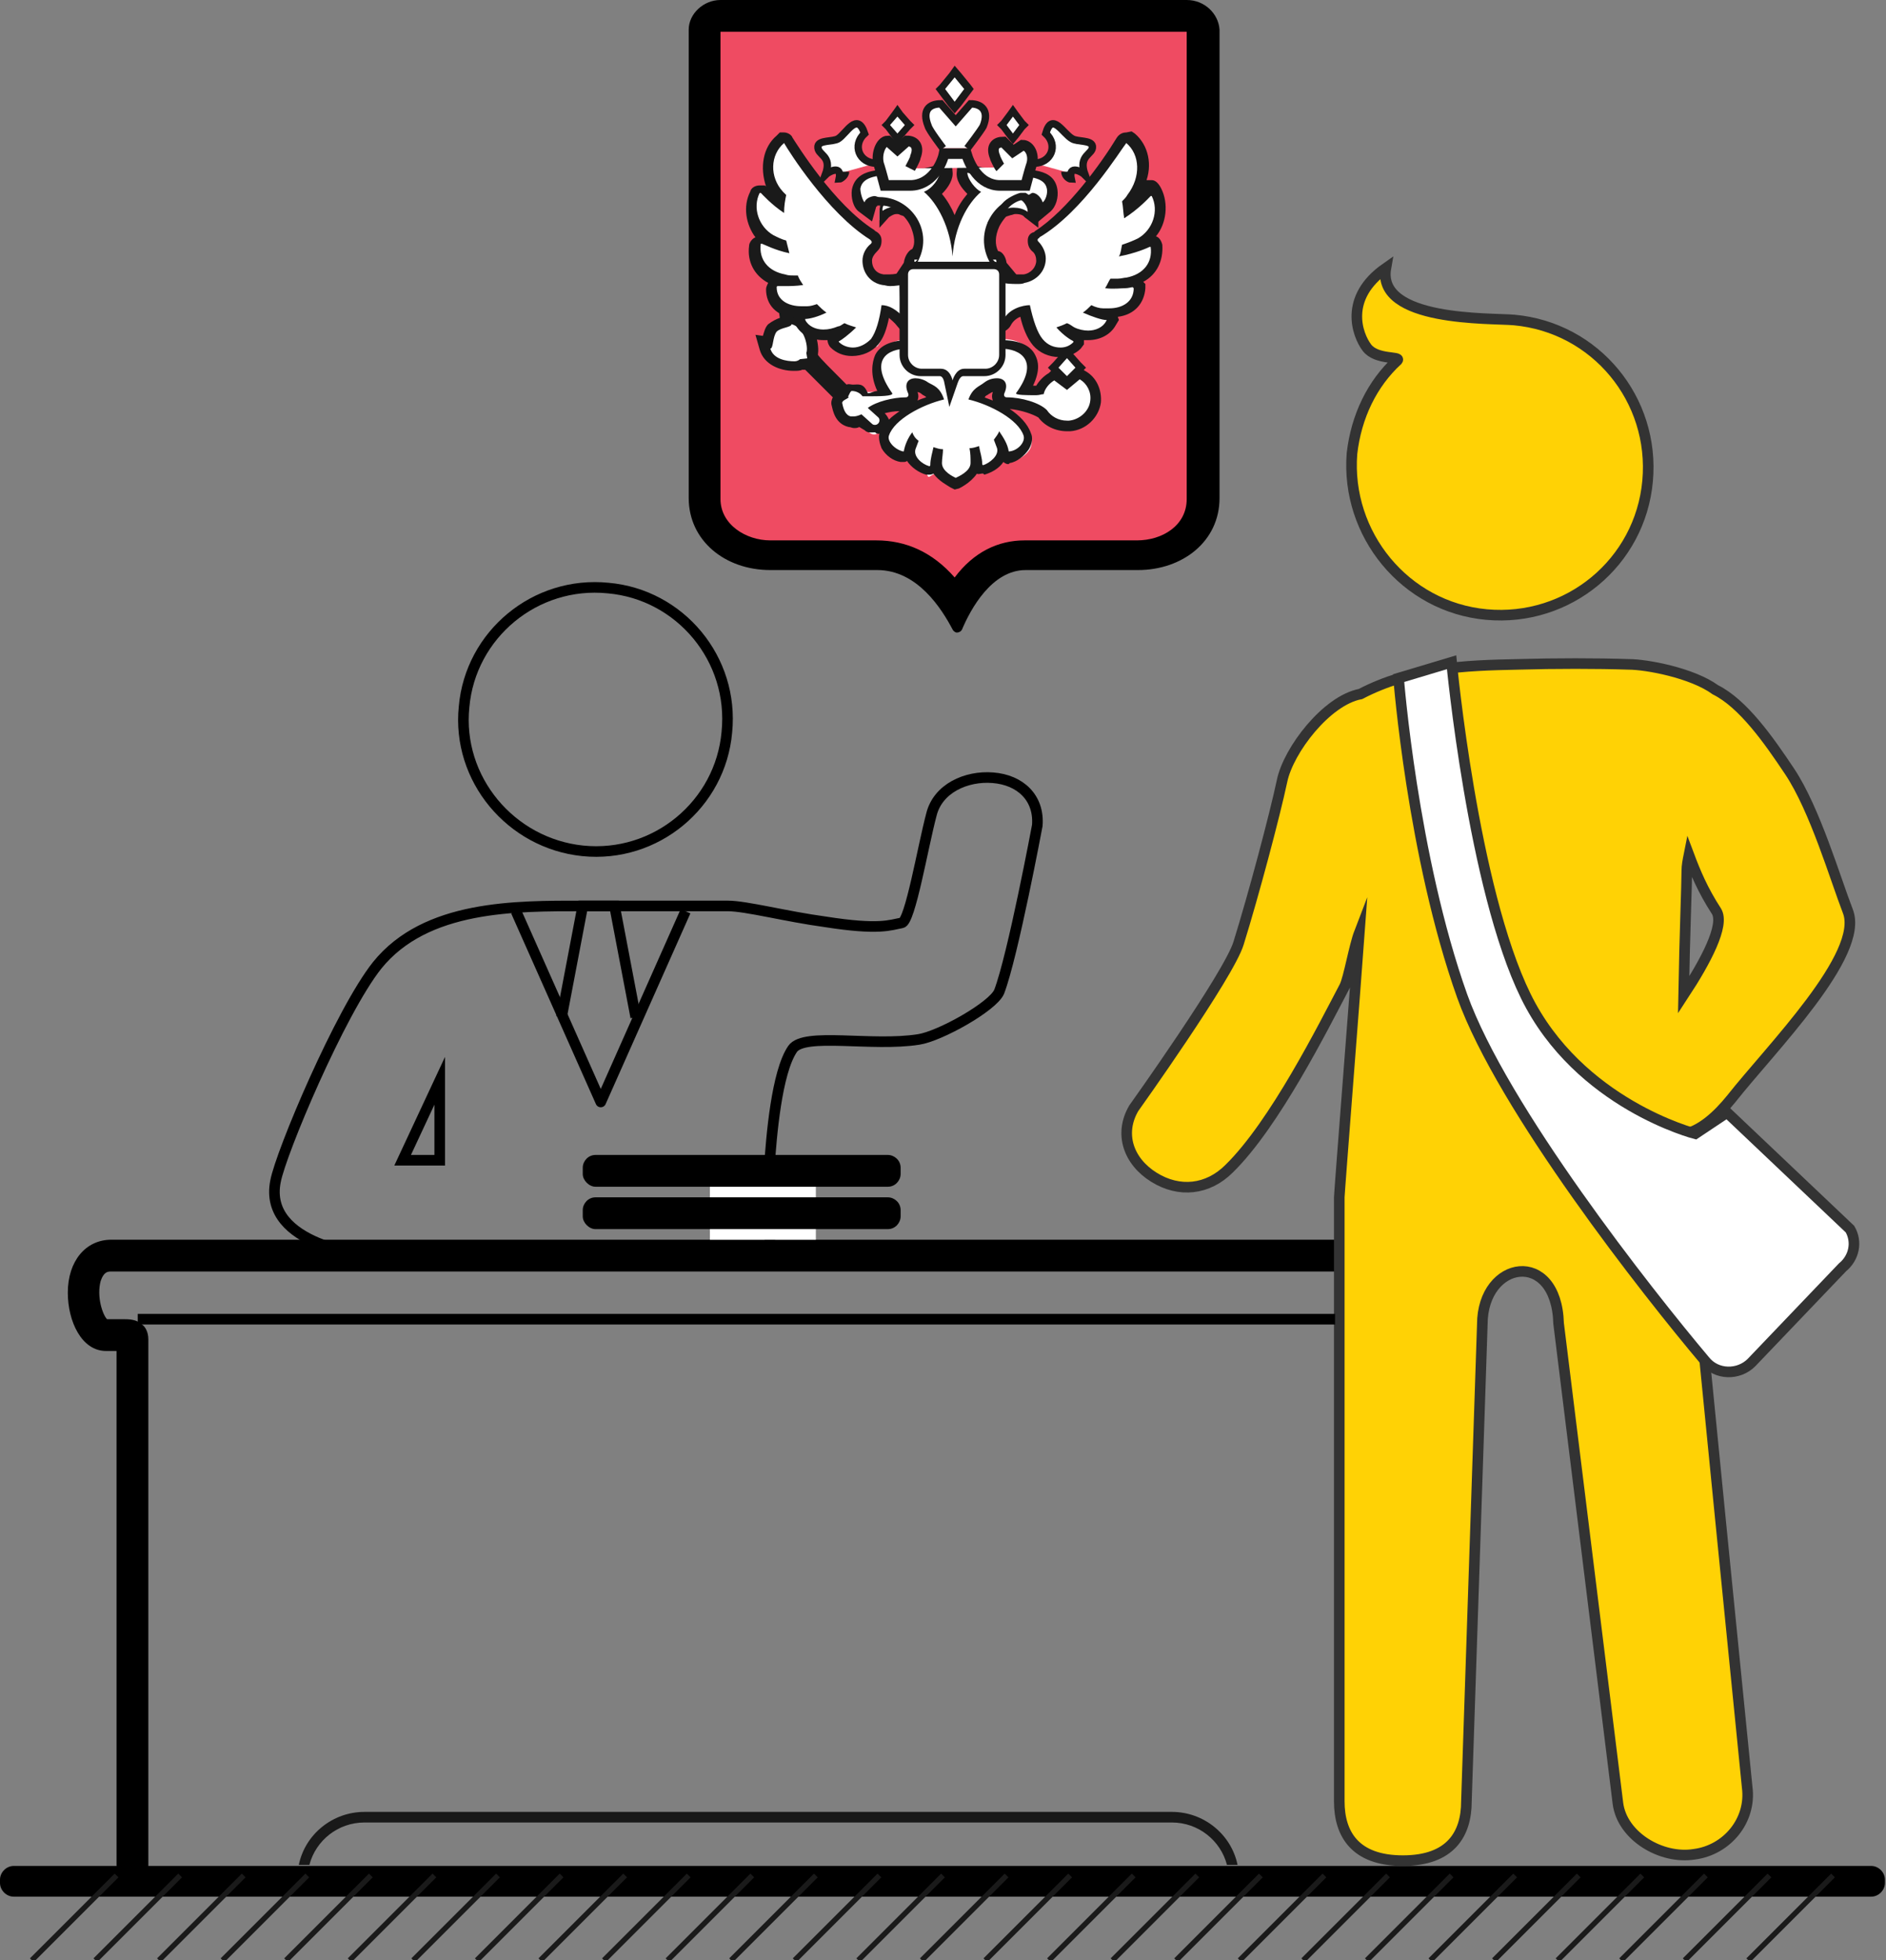 <?xml version="1.0" encoding="utf-8"?>
<!-- Generator: Adobe Illustrator 19.0.0, SVG Export Plug-In . SVG Version: 6.00 Build 0)  -->
<svg version="1.1" id="Layer_1" xmlns="http://www.w3.org/2000/svg" xmlns:xlink="http://www.w3.org/1999/xlink" x="0px" y="0px"
	 viewBox="0 0 178 185" style="enable-background:new 0 0 178 185;" xml:space="preserve">
<rect x="0" y="0" width="178" height="185" fill="#808080" stroke="none"/>
<style type="text/css">
	.st0{fill-rule:evenodd;clip-rule:evenodd;fill:#EF4B62;}
	.st1{fill:none;stroke:#000000;stroke-miterlimit:10;}
	.st2{fill:none;stroke:#000000;stroke-linejoin:round;stroke-miterlimit:10;}
	.st3{fill-rule:evenodd;clip-rule:evenodd;fill:#FFFFFF;}
	.st4{fill:#1A1A1A;}
	.st5{fill-rule:evenodd;clip-rule:evenodd;fill:#FFFFFF;stroke:#1A1A1A;stroke-width:0.7;stroke-miterlimit:10;}
	.st6{fill-rule:evenodd;clip-rule:evenodd;fill:#FFFFFF;stroke:#1A1A1A;stroke-miterlimit:10;}
	.st7{fill:#191919;}
	.st8{fill:#FFD205;stroke:#333333;stroke-miterlimit:10;}
	.st9{fill-rule:evenodd;clip-rule:evenodd;}
	.st10{fill:#FFFFFF;stroke:#333333;stroke-miterlimit:10;}
	.st11{fill:none;stroke:#1A1A1A;stroke-width:0.5;stroke-miterlimit:10;}
</style>
<path id="XMLID_112_" class="st0" d="M90.2,57.1c-1.4-2.3-3.9-4.8-7.5-4.8H72.7c-3.6,0-6.2-2.2-6.2-5.3V2.8c0-0.7,0.7-1.3,1.5-1.3
	H112c0.8,0,1.5,0.6,1.5,1.3v44.2c0,3.1-2.6,5.3-6.2,5.3H96.7C93.6,52.3,91.5,54.9,90.2,57.1z"/>
<polyline id="XMLID_1258_" class="st1" points="60,96 58,85.5 55,85.5 53,96 "/>
<path id="XMLID_4058_" class="st1" d="M55,80.3c6.9,0.7,13-4.4,13.6-11.2c0.7-6.9-4.4-13-11.2-13.6c-6.9-0.7-13,4.4-13.6,11.2
	C43.1,73.5,48.2,79.6,55,80.3z"/>
<polyline id="XMLID_3032_" class="st2" points="48.7,86 56.7,104 64.7,86 "/>
<path id="XMLID_138_" class="st1" d="M34.8,118.5h7.1c0,0.4,30.8,0.5,30.8,0.5c-0.1-5-0.1-7.9-0.1-8.7c0.2-3.1,0.7-9.1,2.2-11.3
	c1.1-1.6,7.5-0.2,11.9-0.9c2-0.3,7-3.1,7.6-4.5c1.3-3.4,3.6-15.7,3.6-15.7c0.2-2.6-1.6-4.3-4.2-4.5c-2.5-0.2-5.2,1-5.8,3.5
	c-0.8,3-2,10.1-2.8,10.2C84,87.3,83,87.8,77.9,87c-3.7-0.5-7.5-1.5-9.2-1.5c-3.2,0-10.2,0-13.7,0c-6.3,0-14.8-0.1-19.4,5.6
	c-3.5,4.4-9.1,17.7-9.6,20.4C24.8,117.6,34.8,118.5,34.8,118.5z M41.5,102c0,0,0,3.5,0,7.5H38L41.5,102z"/>
<g id="XMLID_1648_">
	<path id="XMLID_31_" d="M112,3v44.1c0,2.5-2.3,3.9-4.7,3.9H96.7c-2.5,0-4.8,1.1-6.6,3.5C88,52.1,85.5,51,82.7,51H72.7
		c-2.3,0-4.7-1.5-4.7-3.9V3H112 M112,0H68c-1.6,0-3,1.3-3,2.8v44.2c0,4,3.4,6.8,7.7,6.8c0,0,6.5,0,10.1,0c3.8,0,6.1,3.7,7.1,5.6
		c0.1,0.2,0.3,0.3,0.4,0.3c0.2,0,0.4-0.1,0.5-0.3c0.8-1.9,2.8-5.6,6-5.6c4.1,0,3.6,0,10.6,0c4.2,0,7.7-2.7,7.7-6.8V2.8
		C115,1.3,113.7,0,112,0L112,0z"/>
</g>
<path id="XMLID_3039_" d="M1.3,179h175.3c0.7,0,1.3-0.6,1.3-1.3v-0.3c0-0.7-0.6-1.3-1.3-1.3H1.3c-0.7,0-1.3,0.6-1.3,1.3l0,0.3
	C0,178.4,0.6,179,1.3,179z"/>
<g id="XMLID_3392_">
	<g id="XMLID_119_">
		<g id="XMLID_198_">
			<polygon id="XMLID_202_" class="st3" points="83.6,11.8 84.7,10.5 85.8,11.8 84.7,13.1 			"/>
			<path id="XMLID_199_" class="st4" d="M84.7,11l0.7,0.8l-0.7,0.8L84,11.8L84.7,11 M84.7,9.9l-0.5,0.7l-0.6,0.8l-0.4,0.4l0.4,0.4
				l0.6,0.8l0.5,0.6l0.5-0.6l0.7-0.8l0.4-0.4l-0.4-0.4l-0.7-0.8L84.7,9.9L84.7,9.9z"/>
		</g>
		<g id="XMLID_193_">
			<path id="XMLID_197_" class="st3" d="M83,20c0-0.7,0.5-1.3,0.8-1.4l0.1,0l0.1,0c0.3,0,1.1,0.4,1.5,0.9l0.7,0.9L85,20
				c-0.2,0-0.3-0.1-0.5-0.1c-0.2,0-0.6,0-1,0.4L83,20.8V20z"/>
			<path id="XMLID_194_" class="st4" d="M83.9,18.9c0.2,0,1,0.4,1.3,0.7c-0.2-0.1-0.4-0.1-0.6-0.1c-0.4,0-0.9,0.1-1.3,0.4
				C83.2,19.4,83.7,18.9,83.9,18.9 M83.8,18.2L83.8,18.2c-0.4,0.2-0.8,1-0.8,1.8v1.5l0.9-1c0.3-0.2,0.5-0.3,0.7-0.3
				c0.2,0,0.2,0,0.4,0.1l2.2,0.7l-1.5-1.8c-0.4-0.5-1.3-0.9-1.7-1L83.8,18.2L83.8,18.2z"/>
		</g>
		<g id="XMLID_188_">
			<polygon id="XMLID_192_" class="st3" points="94.5,11.8 95.6,10.5 96.7,11.8 95.6,13.1 			"/>
			<path id="XMLID_189_" class="st4" d="M95.6,11l0.6,0.8l-0.6,0.8L95,11.8L95.6,11 M95.6,9.9l-0.5,0.7l-0.6,0.8l-0.4,0.4l0.4,0.4
				l0.6,0.8l0.5,0.6l0.5-0.6l0.6-0.8l0.4-0.4l-0.4-0.4l-0.6-0.8L95.6,9.9L95.6,9.9z"/>
		</g>
		<path id="XMLID_187_" class="st5" d="M100.5,16.2c0,0.4,0.4,0.7,0.6,0.7c-0.3-1.4,1-0.7,1.3-0.4c-0.7-1.9,0.8-1.9,0.7-2.7
			c-0.1-0.6-1.4-0.4-1.9-0.7c-0.9-0.5-1.9-2.6-2.5-0.5c1.2,1.1,0.5,2.8-1.1,2.8"/>
		<g id="XMLID_180_">
			<path id="XMLID_186_" class="st3" d="M93.7,25c-0.1-0.1-0.2,0-0.2,0h-6.6c-0.1,0.1-0.2,0.1-0.2,0.2l-0.1,0.1l-0.5,0l-0.2-0.3
				c0,0,0-0.1,0-0.1h-0.3l0.2-0.3c0-0.2,0.1-0.4,0.1-0.5L86,24l0.4,0c0.5-0.7,0.5-1.7,0.1-2.7c-0.5-1.2-1.8-2.4-3.3-2.4
				c-0.1,0-0.3,0-0.4,0c-0.4,0.1-0.5,0.3-0.5,0.3L82,20l-0.6-0.5c-0.4-0.3-0.6-1.2-0.5-1.8c0.3-1.6,2.5-1.6,4.1-1.6l0.8,0
				c1.1,0,2.2,0,3-0.3l0.6-0.2l0.1,0.7c0.1,0.7-0.5,1.5-1.2,2c0.8,0.9,1.5,2.1,1.9,3.5c0.4-1.4,1.1-2.6,1.9-3.5
				c-0.7-0.5-1.3-1.4-1.2-2l0.1-0.7l0.6,0.2c0.8,0.3,1.9,0.3,3,0.3l0.8,0c1.6,0,3.8,0,4.1,1.6c0.1,0.6-0.1,1.4-0.5,1.8L98.3,20
				l-0.2-0.7c-0.1-0.2-0.2-0.5-0.5-0.6c-0.1,0-0.3,0-0.4,0c-1.5,0-2.7,1.2-3.3,2.4c-0.5,1.1-0.5,2.1,0,2.9H94c0.1,0,0.5,0.1,0.6,0.7
				l0.2,0.3H95v0.3L94,25h-0.2L93.7,25z"/>
			<path id="XMLID_181_" class="st4" d="M91.3,16.3c0.9,0.3,2,0.3,3.1,0.3c0.3,0,0.6,0,0.8,0c1.8,0,3.4,0.1,3.6,1.2
				c0.1,0.4-0.1,1.1-0.4,1.3c0-0.1-0.3-0.8-0.9-0.9c-0.2,0-0.3,0.2-0.5,0.2c-3,0-5.3,3.5-3.5,6.5h-7c1.8-3-0.5-6.3-3.5-6.3
				c-0.2,0-0.3-0.1-0.5-0.1c-0.7,0.1-0.9,0.5-0.9,0.6c-0.2-0.2-0.4-0.9-0.4-1.3c0.2-1.2,1.8-1.3,3.6-1.3c0.3,0,0.6,0,0.8,0
				c1.1,0,2.3,0,3.1-0.3c0,0.6-0.7,1.6-1.5,1.9c1.3,1.1,2.5,3.4,2.7,6.1c0.2-2.8,1.4-5,2.7-6.1C92.1,17.9,91.3,16.9,91.3,16.3
				 M94,24.5c0,0,0.1,0.3,0,0.3c0,0,0,0,0,0c-0.1-0.1-0.2-0.2-0.3-0.3H94 M86.6,24.5c-0.1,0.1-0.2,0.2-0.3,0.3c0,0,0,0,0,0
				c0,0,0-0.3,0-0.3H86.6 M90.4,14.9l-0.1,1.3c-0.1,0.8,0.4,1.5,1,2.1c-0.5,0.6-0.9,1.2-1.2,2c-0.3-0.7-0.7-1.4-1.2-2
				c0.6-0.6,1.1-1.4,1-2.1l-0.1-1.3l-1.2,0.6c-0.7,0.3-1.8,0.5-2.8,0.5h-0.4H85c0,0,0,0,0,0c-1.7,0-4.2-0.2-4.6,1.9
				c-0.1,0.7,0.1,1.7,0.7,2.1l1.2,0.9l0.4-1.4c0,0,0.1,0,0.1-0.1c0.1,0,0.2,0,0.4,0c1.3,0,2.4,1.1,2.8,2.1c0.3,0.8,0.4,1.5,0.1,2
				c-0.3,0.1-0.7,0.6-0.8,1.3L84.5,26h0.9l0.1,0.1l0.9-0.1h0.4l0.3-0.1c0,0,0.1,0.1,0.1,0.1h6.2c0,0,0.1-0.2,0.1-0.1l0.3,0.1
				l0.4,0.2c0.3,0,0.6-0.2,0.7-0.2h1.1L95,24.8c-0.1-0.7-0.5-1.1-0.8-1.1c-0.3-0.6-0.3-1.4,0.1-2.3c0.5-1,1.6-2.1,2.8-2.1
				c0.1,0,0.2,0,0.3,0c0,0,0.1,0.1,0.1,0.2l0.4,1.5l1.2-1c0.6-0.5,0.8-1.4,0.7-2.1C99.5,15.8,97,16,95.3,16h-0.4h-0.4
				c-1,0-2.1-0.2-2.8-0.5L90.4,14.9L90.4,14.9z"/>
		</g>
		<g id="XMLID_175_">
			<path id="XMLID_179_" class="st3" d="M96.6,20.3c-0.4-0.3-0.7-0.4-0.9-0.4c-0.2,0-0.3,0-0.5,0.1l-1.1,0.3l0.7-0.9
				c0.4-0.5,1.2-0.8,1.5-0.9l0.1,0l-0.1,0c0.3,0.1,0.7,0.7,0.7,1.4v0.8L96.6,20.3z"/>
			<path id="XMLID_176_" class="st4" d="M96.4,18.9c0.2,0.1,0.6,0.6,0.6,1.1c-0.4-0.3-0.9-0.4-1.3-0.4c-0.2,0-0.5,0-0.6,0.1
				C95.5,19.2,96.2,18.9,96.4,18.9 M96.5,18.2l-0.2,0c-0.4,0.1-1.3,0.5-1.7,1L93.2,21l2.2-0.7c0.1,0,0.3-0.1,0.4-0.1
				c0.2,0,0.7,0,0.9,0.3l1.3,1V20c0-0.8-0.8-1.6-1.2-1.8L96.5,18.2L96.5,18.2z"/>
		</g>
		<g id="XMLID_170_">
			<polygon id="XMLID_174_" class="st3" points="88.8,8.4 90.1,6.8 91.5,8.4 90.1,10.2 			"/>
			<path id="XMLID_171_" class="st4" d="M90.1,7.3L91,8.4l-0.9,1.2l-0.9-1.2L90.1,7.3 M90.1,6.2l-0.5,0.7L88.7,8l-0.4,0.4l0.3,0.4
				l0.9,1.2l0.6,0.7l0.6-0.7l0.9-1.2l0.3-0.4L91.6,8l-0.9-1.1L90.1,6.2L90.1,6.2z"/>
		</g>
		<g id="XMLID_161_">
			<path id="XMLID_169_" class="st3" d="M89.9,45.9c-0.4-0.2-1.6-0.8-1.6-1.9c0-0.2,0-0.4,0-0.7c-0.1,0.3-0.1,0.6-0.1,0.8l0,0.6
				L87.7,45h-0.1l-0.1-0.2c-1-0.3-1.9-1.3-1.7-2.3c0,0,0-0.1,0-0.2c-0.1,0.2-0.1,0.4-0.2,0.6l-0.1,0.2L85.1,43h-0.1L85,43.2
				c-0.6-0.1-1.2-0.4-1.5-1c-0.2-0.4-0.3-0.7-0.1-1.1c0.5-1.5,2.8-2.9,5-3.5c-0.2-0.4-0.5-0.5-0.8-0.7c-0.1-0.1-0.2-0.1-0.3-0.2
				c-0.3-0.2-0.7-0.3-0.9-0.3c-0.2,0-0.3,0-0.3,0.1c-0.1,0.1-0.1,0.3,0.1,0.6c0.1,0.2,0.1,0.5-0.1,0.7c-0.1,0.2-0.4,0.3-0.6,0.3
				c-0.9,0-2,0.2-2.7,0.6c0.5,0.5,0.5,0.5,0.5,0.5c0.1,0.1,0.2,0.3,0.3,0.5c0,0.2-0.1,0.6-0.2,0.7C83,40.8,82.8,41,82.5,41
				c0,0,0,0,0,0c-0.3,0-0.5-0.2-0.7-0.4l-0.7-0.7C80.9,40,80.7,40,80.4,40c-0.1,0-0.3,0-0.4-0.1c-1-0.2-1.1-1.2-1.2-1.6
				c-0.1-0.4,0.1-0.6,0.3-0.8c-2-2-2.8-2.8-3.1-3.1l-0.6,0.1c-0.2,0.1-0.4,0.1-0.7,0.1c-1.1,0-2.4-0.5-2.7-1.7l-0.2-0.7l0.4,0
				c0,0,0,0,0-0.1c0.1-0.4,0.2-0.9,0.5-1.3c0.4-0.4,0.9-0.5,1.3-0.6c0,0,0,0,0.1,0L74.1,30l0.7,0.2c0.7,0.1,1.2,0.6,1.5,1.4
				c0.3,0.6,0.4,1.4,0.3,1.8l0.1,0.3c0.3,0.3,1.1,1,3.2,3.2c0.1-0.2,0.3-0.4,0.6-0.4c0.4,0,0.9,0.2,1.3,0.5c0.1,0,0.2,0,0.3,0
				c0.6,0,1.2-0.1,1.6-0.2c-1.1-1.7-0.9-2.8-0.6-3.4c0.4-0.9,1.5-1.4,2.8-1.4h8.7c1.3,0,2.3,0.5,2.8,1.4c0.3,0.6,0.5,1.7-0.5,3.4
				c0.3,0,0.7,0.1,1.1,0.1c0.1,0,0.2,0,0.3,0c0.2-0.5,0.6-1,1.1-1.2l0.3-0.2l1.2,0.9l1.2-0.9l0.3,0.2c0.9,0.5,1.4,1.5,1.3,2.5
				c-0.1,1.2-1.2,2.2-2.5,2.3c-0.1,0-0.2,0-0.3,0c-1,0-1.8-0.5-2.3-1.2c-0.5-0.5-2.1-1-3.4-1c-0.3,0-0.5-0.1-0.6-0.3
				c-0.1-0.2-0.2-0.5-0.1-0.7c0.1-0.3,0.1-0.5,0.1-0.6c0-0.1-0.2-0.1-0.3-0.1c-0.3,0-0.6,0.1-0.9,0.3c-0.1,0.1-0.2,0.1-0.3,0.2
				c-0.3,0.2-0.6,0.3-0.8,0.7c2.1,0.6,4.4,2,5,3.5c0.1,0.3,0.1,0.7-0.1,1.1c-0.3,0.5-0.9,0.9-1.5,1.1l0,0l-0.5,0L94.6,43
				c0-0.2-0.1-0.4-0.2-0.6c0,0,0,0.1,0,0.1c0.2,1-0.7,1.9-1.7,2.2l-0.1,0l-0.6,0l-0.1-0.5c0-0.3-0.1-0.5-0.1-0.8c0,0.2,0,0.5,0,0.7
				c0,1.2-1.7,1.9-1.7,1.9L90.1,46L89.9,45.9z"/>
			<path id="XMLID_162_" class="st4" d="M74.7,30.6c1.3,0.3,1.6,2.3,1.4,2.7l0.1,0.6c0.1,0,3.7,3.7,3.7,3.7c0.2-0.1,0.3-0.7,0.5-0.7
				c0.4,0,0.8,0.2,1,0.5c0.1,0,0.3,0,0.5,0c1,0,2.5,0,2.3-0.3c-2.2-3.1-0.5-4.2,1.5-4.2h8.7c2,0,3.7,1.2,1.5,4.2
				c-0.1,0.2,1,0.2,1.9,0.2c0.3,0,0.5-0.1,0.7-0.1c0.1-0.5,0.5-1,1-1.3l1.2,0.9l1.2-1c0.7,0.4,1.1,1.2,1,2c-0.1,1-1,1.8-2,1.9
				c-0.1,0-0.2,0-0.2,0c-0.8,0-1.5-0.4-1.9-1c-0.7-0.7-2.4-1.2-3.8-1.2c-0.2,0-0.3-0.2-0.2-0.4c0.4-0.9,0-1.4-0.7-1.4
				c-0.4,0-0.8,0.1-1.2,0.4c-0.5,0.4-1.1,0.5-1.5,1.6c2.1,0.5,4.7,1.9,5.2,3.4c0.2,0.6-0.5,1.4-1.3,1.5c0,0,0,0,0,0c0,0,0,0-0.1,0
				c-0.1-0.7-0.5-1.3-0.9-1.9c-0.1,0.3-0.3,0.5-0.5,0.8c0.1,0.3,0.2,0.5,0.3,0.8c0.2,0.7-0.7,1.4-1.3,1.6c0,0,0,0,0,0
				c0,0-0.1,0-0.1-0.1c0-0.6-0.2-1.1-0.3-1.7c-0.3,0.1-0.6,0.2-0.9,0.2c0.1,0.5,0.1,0.9,0.1,1.4c0,0.8-1.2,1.3-1.4,1.4
				c-0.2-0.1-1.3-0.6-1.3-1.4c0-0.4,0.1-0.9,0.1-1.3c-0.3,0-0.6-0.1-0.9-0.2c-0.1,0.5-0.3,1.1-0.3,1.7c0,0,0,0.1-0.1,0.1
				c0,0,0,0,0,0c-0.7-0.2-1.5-0.9-1.3-1.6c0.1-0.3,0.2-0.5,0.3-0.8c-0.3-0.2-0.5-0.5-0.6-0.8c-0.4,0.5-0.7,1.2-0.8,1.8
				c0,0,0,0-0.1,0c0,0,0,0,0,0c-0.8-0.2-1.5-1-1.3-1.5c0.5-1.5,3.1-2.9,5.2-3.4c-0.4-1.2-1-1.3-1.5-1.6c-0.4-0.3-0.9-0.4-1.2-0.4
				c-0.7,0-1.1,0.5-0.7,1.4c0.1,0.2,0,0.4-0.2,0.4c-1.2,0-2.8,0.4-3.6,1c0,0,1,0.9,1,0.9c0.1,0.1,0.1,0.2,0.1,0.3
				c0,0.2-0.2,0.4-0.4,0.4c0,0,0,0,0,0c-0.1,0-0.2,0-0.3-0.1l-1-0.9c-0.2,0.1-0.5,0.2-0.7,0.2c-0.1,0-0.2,0-0.3,0
				c-0.5-0.1-0.7-0.7-0.8-1.2c-0.1-0.3,0.4-0.4,0.6-0.6c0,0-3.7-3.7-3.7-3.7l-0.9,0.1c-0.1,0.1-0.3,0.2-0.5,0.2
				c-0.8,0-2-0.2-2.3-1.2c0,0,0,0,0,0c0.3,0,0.2-1.1,0.6-1.6C73.7,30.9,74.7,30.9,74.7,30.6 M73.5,29.3l0.1,0.7
				c-0.3,0.1-0.7,0.3-1.1,0.6l0,0l0,0c-0.3,0.3-0.4,0.8-0.5,1.1l-0.7-0.1l0.4,1.4c0.4,1.4,1.9,2,3.2,2c0.3,0,0.6,0,0.8-0.1l0.3,0
				c0.4,0.4,1.1,1.1,2.6,2.6c-0.1,0.2-0.2,0.5-0.1,0.8c0.1,0.4,0.3,1.7,1.6,2c0.2,0,0.3,0.1,0.5,0.1c0.2,0,0.3,0,0.5-0.1l0.5,0.3
				c0.3,0.3,0.6,0.2,1,0.2h0l0.1,0.1c0.1,0,0.2,0.1,0.3,0c-0.1,0.4,0,0.9,0.2,1.4c0.4,0.7,1.1,1.2,1.8,1.3l0.1,0l0.1,0
				c0.2,0,0.3,0,0.4-0.1c0.4,0.6,1.1,1.1,1.8,1.3l0.1,0l0.1,0c0.2,0,0.3,0,0.5-0.1c0.5,0.7,1.3,1.1,1.6,1.3l0.4,0.2l0.4-0.1
				c0,0,1.1-0.5,1.7-1.4c0.1,0.1,0.3,0,0.5,0h0.1l0.1,0.1c0.7-0.2,1.4-0.6,1.8-1.2c0.1,0.1,0.3,0.2,0.4,0.2h0.1l0.1-0.1
				c0.7-0.1,1.4-0.7,1.8-1.3c0.3-0.5,0.4-1.1,0.2-1.5c-0.3-0.9-1.1-1.7-2-2.3c1.1,0.1,2.2,0.5,2.7,0.8c0.6,0.8,1.6,1.3,2.7,1.3
				c0.1,0,0.2,0,0.3,0c1.5-0.1,2.7-1.3,2.9-2.7c0.1-1.2-0.4-2.4-1.5-3l-0.6-0.4l-0.5,0.4l-0.6,0.5l-0.6-0.5l-0.5-0.4L99,35.2
				c-0.5,0.3-0.9,0.7-1.2,1.2c-0.1,0-0.2,0-0.3,0c0.7-1.5,0.5-2.3,0.2-2.9c-0.5-1-1.7-1.4-3.2-1.4h-8.7c-1.5,0-2.7,0.4-3.2,1.4
				c-0.3,0.7-0.5,1.9,0.2,3.4c-0.3,0-0.6,0.2-0.8,0.2c0,0-0.1,0-0.1,0c-0.4-1-0.9-0.8-1.4-0.8c-0.2,0-0.4-0.1-0.6,0
				c-1.6-1.6-2.4-2.4-2.7-2.8l0-0.1c0.1-0.6-0.1-1.5-0.3-2.1c-0.4-0.9-1.1-1.5-1.9-1.6L73.5,29.3L73.5,29.3z M92.9,37.5
				c0,0,0.1,0,0.1-0.1c0.1-0.1,0.2-0.1,0.3-0.2c0.2-0.1,0.3-0.2,0.4-0.2c-0.1,0.3-0.1,0.5,0,0.8C93.4,37.7,93.2,37.6,92.9,37.5
				L92.9,37.5z M86.6,37.8c0.1-0.3,0.1-0.5,0-0.8c0.1,0,0.3,0.1,0.4,0.2c0.1,0.1,0.2,0.1,0.3,0.2c0,0,0.1,0,0.1,0.1
				C87.1,37.6,86.8,37.7,86.6,37.8L86.6,37.8z M83.5,39c0.4-0.1,0.9-0.2,1.4-0.2c-0.4,0.3-0.7,0.5-1,0.8
				C83.8,39.4,83.7,39.2,83.5,39L83.5,39z"/>
		</g>
		<g id="XMLID_156_">
			<polygon id="XMLID_160_" class="st3" points="99.4,34.7 100.7,33.3 102,34.7 100.7,35.9 			"/>
			<path id="XMLID_157_" class="st4" d="M100.7,33.8l0.8,0.9l-0.8,0.8l-0.8-0.8L100.7,33.8 M100.7,32.8l-0.5,0.5l-0.8,0.9l-0.5,0.5
				l0.5,0.5l0.8,0.8l0.5,0.4l0.5-0.4l0.8-0.8l0.5-0.5l-0.5-0.5l-0.8-0.9L100.7,32.8L100.7,32.8z"/>
		</g>
		<g id="XMLID_151_">
			<path id="XMLID_155_" class="st3" d="M100,33.2c-0.8,0-1.5-0.4-2.1-1c-0.6-0.7-1-1.9-1.2-2.9c-0.5,0.1-1.4,0.4-1.7,1.2l-0.1,0.4
				L94.5,31H94l0-0.7v-4.1l0.5-0.2h0.1l0.1,0.1c0.4,0.1,0.9,0.3,1.4,0.3c0.2,0,0.4,0,0.6,0c0.9-0.2,1.6-0.9,1.6-1.8
				c0-0.5-0.2-0.9-0.6-1.3c-0.2-0.1-0.2-0.4-0.2-0.6s0.1-0.4,0.3-0.5l0.1-0.1c3.9-2.5,7.5-8.3,7.9-8.9L106,13l0.3,0h0.2l0.2,0.1
				c1.5,1.3,1.5,3.7,0.1,5.5c-0.1,0.1-0.2,0.3-0.4,0.4c0,0.2,0,0.3,0.1,0.5c1-0.7,1.5-1.4,1.7-1.5l0.1-0.1l0.3,0h0.3l0.2,0.2
				c0.8,1.6,0.1,3.7-1.5,4.6c-0.4,0.2-0.8,0.4-1.3,0.5c0,0,0,0.1,0,0.1c1.1-0.3,1.9-0.7,2-0.7l0.1,0.1l0.1,0.1h0.4l0.1,0.3
				c0.2,1.7-0.9,3.1-2.7,3.4c-0.1,0-0.3,0-0.4,0c0.1,0,0.2,0,0.3,0c0.3,0,0.5,0,0.6,0l0.2,0l0.2,0.2l0.1,0.2l0,0.2
				c0,1.4-1.1,2.3-2.8,2.3c-0.2,0-0.4,0-0.6,0c-0.3,0-0.6-0.1-1-0.2c0,0,0,0,0,0c0.6,0.2,1.1,0.3,1.3,0.3l0.3,0l0.2,0.3l0.1,0.2
				l-0.1,0.3c-0.4,0.7-1.2,1.2-2.1,1.2c-0.5,0-1-0.1-1.6-0.4c-0.2-0.1-0.3-0.2-0.5-0.3c0,0,0,0,0,0c0.5,0.4,0.9,0.7,1,0.7l0.2,0.1
				l0.1,0.3l0,0.2l-0.2,0.2C101.3,32.9,100.7,33.2,100,33.2z"/>
			<path id="XMLID_152_" class="st4" d="M106.3,13.5C106.3,13.5,106.3,13.5,106.3,13.5c1.3,1.1,1.4,3.2,0.1,4.9
				c-0.1,0.2-0.3,0.4-0.5,0.6c0.1,0.5,0.1,1,0.2,1.6c1.4-0.9,2.3-1.9,2.5-2.1c0,0,0,0,0,0c0,0,0,0,0.1,0c0.7,1.4,0.1,3.2-1.3,4
				c-0.4,0.2-0.9,0.4-1.5,0.6c-0.1,0.4-0.1,0.8-0.3,1.1c1.6-0.3,2.7-0.8,2.9-0.9c0,0,0,0,0,0c0,0,0.1,0,0.1,0
				c0.2,1.5-0.7,2.6-2.3,2.9c-0.2,0-0.5,0.1-0.8,0.1c-0.2,0-0.5,0-0.7,0c-0.2,0.3-0.3,0.6-0.5,0.9c0.8,0.1,1.5,0,1.9,0
				c0.3,0,0.6-0.1,0.7-0.1c0,0,0,0,0,0c0,0,0.1,0.1,0.1,0.1c0,1.3-1.1,1.9-2.3,1.9c-0.2,0-0.4,0-0.6,0c-0.3,0-0.7-0.1-1.1-0.3
				c-0.3,0.3-0.5,0.5-0.8,0.7c0.9,0.4,1.8,0.7,2.2,0.7c0,0,0.1,0,0,0.1c-0.3,0.6-1,0.9-1.7,0.9c-0.4,0-0.9-0.1-1.3-0.3
				c-0.2-0.1-0.4-0.3-0.7-0.4c-0.4,0.2-0.7,0.3-1,0.4c0.7,0.8,1.4,1.2,1.6,1.3c0,0,0,0.1,0,0.1c-0.3,0.3-0.7,0.5-1.2,0.5
				c-0.6,0-1.2-0.2-1.7-0.8c-0.5-0.6-0.9-1.8-1.2-3.2c-0.6,0-2.1,0.3-2.6,1.6c0,0-0.3,0-0.3,0c0,0-0.3,0-0.3-0.1v-3.6
				c0,0,0.3-0.1,0.3-0.1c0,0,0.1,0,0.1,0c0.5,0.2,1.1,0.2,1.6,0.2c0.3,0,0.5,0,0.7-0.1c1.1-0.2,2-1.1,2-2.3c0-0.6-0.3-1.2-0.7-1.6
				c-0.1-0.1-0.1-0.2,0-0.3c0.1,0,0.1-0.1,0.1-0.1C102.2,20,105.8,14.1,106.3,13.5C106.2,13.5,106.3,13.5,106.3,13.5 M106.3,12.5
				c-0.4,0-0.7,0.2-0.9,0.5c-1.4,2.3-4.6,6.8-7.7,8.8l-0.1,0.1C97.2,22,97,22.3,97,22.7c0,0.4,0.1,0.7,0.4,1
				c0.3,0.2,0.4,0.6,0.4,0.9c0,0.6-0.5,1.2-1.2,1.3c-0.2,0-0.3,0-0.5,0c-0.3,0-0.7,0-1.2-0.2l-0.2,0.1L94.5,26h-0.5l-0.3,0.2
				l-0.5,0.2L93,26.7v3.6c0,0.6,0.7,1.1,1.3,1.1c0.4,0,0.9-0.3,1.1-0.7c0.2-0.4,0.6-0.7,0.9-0.8c0.2,0.9,0.6,2,1.2,2.7
				c0.6,0.7,1.5,1.1,2.5,1.1c0.8,0,1.5-0.3,2-0.8l0.3-0.4l0-0.4c0.1,0,0.2,0,0.4,0c1.1,0,2.1-0.5,2.6-1.4l0.3-0.5l-0.1-0.3
				c1.6-0.2,2.5-1.3,2.6-2.7l0-0.4l-0.2-0.2c1.3-0.7,1.9-2,1.8-3.5c-0.1-0.4-0.3-0.7-0.6-0.8c1-1.2,1.2-3.1,0.5-4.5
				c-0.2-0.4-0.5-0.8-0.9-0.8h-0.5l-0.1,0.3c0.7-1.7,0.3-3.6-1-4.7l-0.3-0.2L106.3,12.5L106.3,12.5z"/>
		</g>
		<path id="XMLID_150_" class="st5" d="M91.3,14c0,0,1.3-1.7,1.5-2.1c0.6-1.5-0.2-2.1-1.2-2.1l-1.4,1.6l-1.4-1.6
			c-1.1,0-1.8,0.6-1.2,2.1C87.7,12.3,89,14,89,14"/>
		<path id="XMLID_149_" class="st6" d="M85.9,15.9c0.1-0.2,0.5-0.9,0.5-1.1c0.4-1-0.1-1.5-0.8-1.5l-0.9,0.8l-0.9-0.8
			c-0.7,0-1.2,1.4-0.8,2.4c0.1,0.3,0.5,1.8,0.5,1.8h2.4c2,0,3-2,3.2-3h2.1c0.3,1,1.2,3,3.2,3h2.4c0,0,0.4-1.5,0.5-1.8
			c0.4-1-0.1-2-0.8-2l-0.9,0.6l-0.9-0.9c-0.7,0-1.2,0.4-0.8,1.4c0,0.1,0.4,0.9,0.5,1"/>
		<path id="XMLID_148_" class="st5" d="M82.7,15.4c-1.6,0-2.3-1.7-1.1-2.8c-0.7-2.1-1.7,0-2.5,0.5c-0.5,0.3-1.8,0.1-1.9,0.7
			c-0.1,0.9,1.4,0.8,0.7,2.7c0.3-0.3,1.6-1,1.3,0.4c0.1,0,0.6-0.3,0.6-0.7"/>
		<g id="XMLID_143_">
			<polygon id="XMLID_147_" class="st3" points="85.4,26.4 85.4,26.3 85.6,26.3 85.9,26.3 86,26.9 85.7,27 			"/>
			<path id="XMLID_144_" class="st4" d="M85.6,26.7C85.6,26.7,85.6,26.7,85.6,26.7C85.5,26.7,85.5,26.7,85.6,26.7
				C85.5,26.7,85.6,26.7,85.6,26.7 M85.6,26c-0.1,0-0.2,0-0.3,0.1l0.5,1.3l0,0l0.1,0c0.3-0.1,0.5-0.4,0.5-0.8L86.2,26L85.6,26
				L85.6,26z"/>
		</g>
		<g id="XMLID_135_">
			<path id="XMLID_142_" class="st3" d="M80.4,33.2c-0.7,0-1.3-0.2-1.6-0.7l-0.2-0.2l0-0.3l0-0.2l0.2-0.1c0.2-0.1,0.5-0.3,0.8-0.6
				c0,0,0,0-0.1,0c-0.1,0.1-0.3,0.2-0.4,0.2c-0.5,0.3-1.1,0.4-1.6,0.4c-0.9,0-1.7-0.4-2.1-1.2l-0.1-0.2l0.1-0.3l0.1-0.2l0.3-0.1
				c0.2,0,0.6-0.1,1.1-0.3c0,0,0,0,0,0c-0.3,0.1-0.5,0.1-0.7,0.2c-0.2,0-0.4,0-0.6,0c-1.7,0-2.8-0.9-2.8-2.3l0-0.2l0.2-0.2l0.1-0.2
				l0.3,0c0.1,0,0.4,0,0.7,0c0.1,0,0.2,0,0.3,0c-0.2,0-0.3,0-0.4,0c-1.8-0.3-2.9-1.7-2.7-3.4l0.1-0.4l0.5,0h0.1l0.1,0.1
				c0.2,0.1,0.8,0.4,1.7,0.6c0,0,0-0.1,0-0.1c-0.4-0.1-0.7-0.3-1-0.4c-1.6-0.9-2.3-3-1.5-4.6l0.1-0.3l0.4,0h0.2l0.2,0.2
				c0.2,0.2,0.6,0.7,1.4,1.3c0-0.2,0.1-0.4,0.1-0.6c0-0.1-0.1-0.1-0.1-0.2c-1.4-1.8-1.4-4.2,0.1-5.5l0.1-0.1l0.2,0h0.3l0.2,0.3
				c0.4,0.7,4,6.4,7.9,8.9l0.1,0.1c0.2,0.1,0.3,0.3,0.4,0.5c0,0.2-0.1,0.4-0.2,0.6c-0.4,0.4-0.6,0.8-0.6,1.3c0,0.9,0.6,1.6,1.5,1.8
				c0.2,0,0.4,0.1,0.6,0.1c0.5,0,1-0.1,1.4-0.2l0.2,0.5l0.5,0v4.8l-0.9-1c-0.7-0.8-1.2-1.1-1.6-1.2c-0.2,1.2-0.5,2.3-1,2.9
				C82,32.8,81.2,33.2,80.4,33.2z"/>
			<path id="XMLID_139_" class="st4" d="M74,13.5C74,13.5,74,13.5,74,13.5c0.4,0.7,4.1,6.6,8.1,9.1c0,0,0.1,0.1,0.1,0.1
				c0.1,0.1,0.1,0.2,0,0.3c-0.5,0.4-0.8,1-0.8,1.6c0,1.1,0.7,2.1,1.9,2.3c0.2,0,0.4,0.1,0.7,0.1c0.5,0,1.1-0.1,1.6-0.2c0,0,0,0,0,0
				v3.5c-1-1.2-1.8-1.5-2.4-1.5c-0.2,1.4-0.5,2.5-1,3.2c-0.5,0.5-1.1,0.8-1.7,0.8c-0.5,0-1-0.2-1.3-0.5c0,0-0.1-0.1,0-0.1
				c0.2-0.1,0.9-0.6,1.6-1.3c-0.3-0.1-0.7-0.2-1.1-0.4c-0.2,0.1-0.4,0.3-0.6,0.3c-0.5,0.2-0.9,0.3-1.4,0.3c-0.7,0-1.4-0.3-1.7-0.9
				c0,0,0-0.1,0-0.1c0.4,0,1.2-0.2,2-0.6c-0.3-0.2-0.6-0.5-0.9-0.8c-0.3,0.1-0.6,0.2-0.9,0.2c-0.2,0-0.4,0-0.6,0
				c-1.1,0-2.3-0.5-2.3-1.8c0,0,0-0.1,0.1-0.1c0,0,0,0,0,0c0.1,0,0.3,0,0.7,0c0.4,0,1,0,1.7-0.1c-0.2-0.3-0.4-0.6-0.5-0.9
				c-0.1,0-0.3,0-0.4,0c-0.3,0-0.5,0-0.8-0.1c-1.6-0.3-2.5-1.4-2.3-2.9c0,0,0,0,0.1,0c0,0,0,0,0,0c0.3,0.1,1.2,0.6,2.6,0.9
				c-0.1-0.4-0.2-0.8-0.3-1.2c-0.4-0.1-0.8-0.3-1.2-0.5c-1.4-0.8-2-2.6-1.3-4c0,0,0,0,0.1,0c0,0,0,0,0,0c0.2,0.2,1,1.1,2.2,1.9
				c0-0.7,0.1-1.2,0.2-1.7c-0.1-0.1-0.2-0.2-0.3-0.3C72.6,16.7,72.7,14.6,74,13.5C74,13.5,74,13.5,74,13.5 M74,12.5h-0.4l-0.3,0.3
				c-1.3,1.1-1.6,3-1,4.8l-0.1-0.1l-0.5,0c-0.4,0-0.8,0.2-0.9,0.6c-0.7,1.4-0.4,3.1,0.5,4.3c-0.3,0.1-0.6,0.5-0.6,0.8
				c-0.2,1.5,0.5,2.8,1.8,3.5c-0.1,0.2-0.2,0.4-0.2,0.6c0,1.5,1,2.5,2.6,2.7l-0.1,0.2l0.3,0.5c0.5,0.9,1.5,1.4,2.6,1.4
				c0.1,0,0.3,0,0.4,0c0,0.2,0.1,0.5,0.3,0.7c0.5,0.5,1.2,0.8,2,0.8c1,0,1.9-0.4,2.5-1.1c0.5-0.6,0.8-1.5,1-2.5
				c0.2,0.2,0.5,0.4,0.8,0.8l1.8,2.1v-2.7v-3.5h-0.9l-0.4-1c-0.4,0.1-0.8,0.2-1.3,0.2c-0.2,0-0.4,0-0.5,0c-0.7-0.1-1.1-0.6-1.1-1.3
				c0-0.3,0.2-0.6,0.5-0.9c0.3-0.3,0.4-0.6,0.4-1c0-0.4-0.2-0.7-0.6-0.9c0,0-0.1-0.1-0.1-0.1c-3.8-2.4-7.3-8.1-7.7-8.7
				C74.7,12.7,74.3,12.5,74,12.5L74,12.5z"/>
		</g>
		<g id="XMLID_120_">
			<path id="XMLID_134_" class="st3" d="M85.2,31L85,30.3v-1.8l0.7,1.5c0,0.1,0.1,0.1,0.1,0.1l0.1,0.2l-0.1,0.2l-0.1,0.3L85.5,31
				H85.2z"/>
			<path id="XMLID_121_" class="st4" d="M85.5,30.2c0,0,0,0.1,0.1,0.1c0,0,0,0,0,0c0,0,0,0,0-0.1V30.2 M84.9,26.8l0.1,3.3v0.1
				c0,0.4,0.1,0.7,0.5,0.7h0.4l0.2-0.3l0.2-0.3L86.2,30c0-0.1,0-0.1,0-0.1L84.9,26.8L84.9,26.8z"/>
		</g>
	</g>
	<g id="XMLID_19_">
		<path id="XMLID_111_" class="st3" d="M89.4,35.9c0,0-0.2-0.8-0.8-0.8h-1.8c-0.9,0-1.7-0.7-1.7-1.6v-7.6c0-0.5,0.4-0.8,0.9-0.8h7.7
			c0.5,0,0.9,0.4,0.9,0.8v7.6c0,0.9-0.8,1.6-1.7,1.6h-2c-0.5,0-0.8,0.8-0.8,0.8l-0.4,1.1L89.4,35.9z"/>
		<path id="XMLID_104_" class="st4" d="M93.8,25.4c0.3,0,0.5,0.2,0.5,0.5v7.6c0,0.7-0.6,1.3-1.3,1.3c0,0-1.4,0-2,0
			c-0.8,0-1.1,1.1-1.1,1.1s-0.2-1.1-1.1-1.1c-0.6,0-1.8,0-1.8,0c-0.7,0-1.3-0.6-1.3-1.3v-7.6c0-0.3,0.2-0.5,0.5-0.5H93.8 M93.8,24.7
			h-7.7c-0.7,0-1.2,0.5-1.2,1.2v7.6c0,1.1,0.9,2,2,2h1.8c0.3,0,0.4,0.5,0.4,0.5l0.5,2.4l0.8-2.3c0.1-0.3,0.3-0.6,0.5-0.6h2
			c1.1,0,2-0.9,2-2v-7.6C95,25.3,94.4,24.7,93.8,24.7L93.8,24.7z"/>
	</g>
</g>
<g id="XMLID_3221_">
	<g id="XMLID_3402_">
		<path id="XMLID_39_" d="M12.5,177.5c-0.8,0-1.5-0.7-1.5-1.5v-48.5h-1c-2.3,0-3.6-2.8-3.6-5.5c0-3,1.7-5,4.1-5H142
			c0.8,0,1.5,0.7,1.5,1.5s-0.7,1.5-1.5,1.5H10.5c-0.3,0-0.7,0-1,0.9c-0.4,1.5,0.2,3.2,0.6,3.6l1.6,0c0.4,0,1.2,0,1.7,0.5
			c0.3,0.2,0.6,0.7,0.6,1.4V176C14,176.8,13.3,177.5,12.5,177.5z"/>
	</g>
</g>
<path id="XMLID_21_" class="st7" d="M110.6,171H34.4c-3,0-5.6,2.1-6.2,5h1c0.6-2.3,2.7-4,5.2-4h76.2c2.5,0,4.6,1.7,5.2,4h1
	C116.2,173.1,113.6,171,110.6,171z"/>
<g id="XMLID_377_">
	<path id="XMLID_4631_" class="st8" d="M108.9,111.1c2.4,1.5,5.1,1.2,7.1-0.8c4.3-4.2,8.9-13.4,10.9-17.2c0.4-0.8,0.9-3.8,1.4-5.1
		c-0.4,5.5-1.9,24.6-1.9,25v57c0,3.1,1.5,5.6,6,5.6s6-2.5,6-5.6l1.5-45c0-6.1,7-7.2,7.2-0.1l5.6,45.3c0.4,3.1,4.1,5.3,7.2,4.8
		c3.1-0.4,5.4-3.2,5-6.3c0,0-5-49.9-5-50.7c-0.1-2.4-1.2-7.4-1.2-10.9c1.8-0.3,3.4-1.8,4.7-3.4c3.7-4.7,12.6-13.6,11-17.7
		c-1.2-3.1-3.1-9.6-5.5-13.2c-2-3-4.4-6.4-7-7.7c-2.2-1.6-6.5-2.4-8.2-2.4c-2.9-0.1-7-0.1-10.4,0c-5.1,0.1-10.1,0.3-14.9,2.8
		c-3.2,0.6-6.8,5.3-7.4,8.2c-0.7,3.3-2.7,10.8-4.1,15.3c-0.9,3-9.9,15.6-9.9,15.6C105.6,107,106.5,109.6,108.9,111.1z M158.9,93.9
		c0.1-5.7,0.3-10.4,0.3-11.7c0-0.5,0.1-1,0.2-1.5c0.6,1.6,1.3,3.3,2.6,5.3C162.8,87.3,161,90.7,158.9,93.9z"/>
</g>
<rect id="XMLID_1645_" x="67" y="110" class="st3" width="10" height="7"/>
<path id="XMLID_1248_" class="st9" d="M56.2,116h27.6c0.7,0,1.2-0.6,1.2-1.2v-0.6c0-0.7-0.6-1.2-1.2-1.2H56.2
	c-0.7,0-1.2,0.6-1.2,1.2v0.6C55,115.4,55.6,116,56.2,116z"/>
<path id="XMLID_4116_" class="st9" d="M56.2,112h27.6c0.7,0,1.2-0.6,1.2-1.2v-0.6c0-0.7-0.6-1.2-1.2-1.2l-27.6,0
	c-0.7,0-1.2,0.6-1.2,1.2v0.6C55,111.4,55.6,112,56.2,112z"/>
<rect id="XMLID_4000_" x="13" y="124" width="113" height="1"/>
<path id="XMLID_4182_" class="st8" d="M140.3,58c7.7,0.7,14.5-4.9,15.2-12.6c0.7-7.7-4.9-14.5-12.6-15.2c-2.2-0.2-13,0.2-12.1-4.9
	c-4,2.8-2.7,6.3-1.8,7.5c0.9,1.2,3.2,0.8,2.9,1.2c-2.4,2.2-3.9,5.3-4.3,8.8C127,50.4,132.6,57.3,140.3,58z"/>
<path id="XMLID_4118_" class="st10" d="M137,62.5l-5,1.5c0,0,1.3,16.8,6,30c3.8,10.6,17.5,28,22.9,34.4c1.1,1.4,3.2,1.4,4.4,0.2
	l8.6-9c1.1-0.9,1.4-2.4,0.7-3.6L163,105l-3,2c0,0-11-2.8-16-13S137,62.5,137,62.5z"/>
<line id="XMLID_97_" class="st11" x1="11" y1="177" x2="3" y2="185"/>
<line id="XMLID_96_" class="st11" x1="17" y1="177" x2="9" y2="185"/>
<line id="XMLID_95_" class="st11" x1="23" y1="177" x2="15" y2="185"/>
<line id="XMLID_94_" class="st11" x1="29" y1="177" x2="21" y2="185"/>
<line id="XMLID_93_" class="st11" x1="35" y1="177" x2="27" y2="185"/>
<line id="XMLID_92_" class="st11" x1="41" y1="177" x2="33" y2="185"/>
<line id="XMLID_91_" class="st11" x1="47" y1="177" x2="39" y2="185"/>
<line id="XMLID_90_" class="st11" x1="53" y1="177" x2="45" y2="185"/>
<line id="XMLID_89_" class="st11" x1="59" y1="177" x2="51" y2="185"/>
<line id="XMLID_1_" class="st11" x1="65" y1="177" x2="57" y2="185"/>
<line id="XMLID_87_" class="st11" x1="71" y1="177" x2="63" y2="185"/>
<line id="XMLID_86_" class="st11" x1="77" y1="177" x2="69" y2="185"/>
<line id="XMLID_85_" class="st11" x1="83" y1="177" x2="75" y2="185"/>
<line id="XMLID_84_" class="st11" x1="89" y1="177" x2="81" y2="185"/>
<line id="XMLID_83_" class="st11" x1="95" y1="177" x2="87" y2="185"/>
<line id="XMLID_82_" class="st11" x1="101" y1="177" x2="93" y2="185"/>
<line id="XMLID_81_" class="st11" x1="107" y1="177" x2="99" y2="185"/>
<line id="XMLID_78_" class="st11" x1="113" y1="177" x2="105" y2="185"/>
<line id="XMLID_76_" class="st11" x1="119" y1="177" x2="111" y2="185"/>
<line id="XMLID_75_" class="st11" x1="125" y1="177" x2="117" y2="185"/>
<line id="XMLID_74_" class="st11" x1="131" y1="177" x2="123" y2="185"/>
<line id="XMLID_73_" class="st11" x1="137" y1="177" x2="129" y2="185"/>
<line id="XMLID_72_" class="st11" x1="143" y1="177" x2="135" y2="185"/>
<line id="XMLID_71_" class="st11" x1="149" y1="177" x2="141" y2="185"/>
<line id="XMLID_70_" class="st11" x1="155" y1="177" x2="147" y2="185"/>
<line id="XMLID_69_" class="st11" x1="161" y1="177" x2="153" y2="185"/>
<line id="XMLID_68_" class="st11" x1="167" y1="177" x2="159" y2="185"/>
<line id="XMLID_67_" class="st11" x1="173" y1="177" x2="165" y2="185"/>
</svg>
